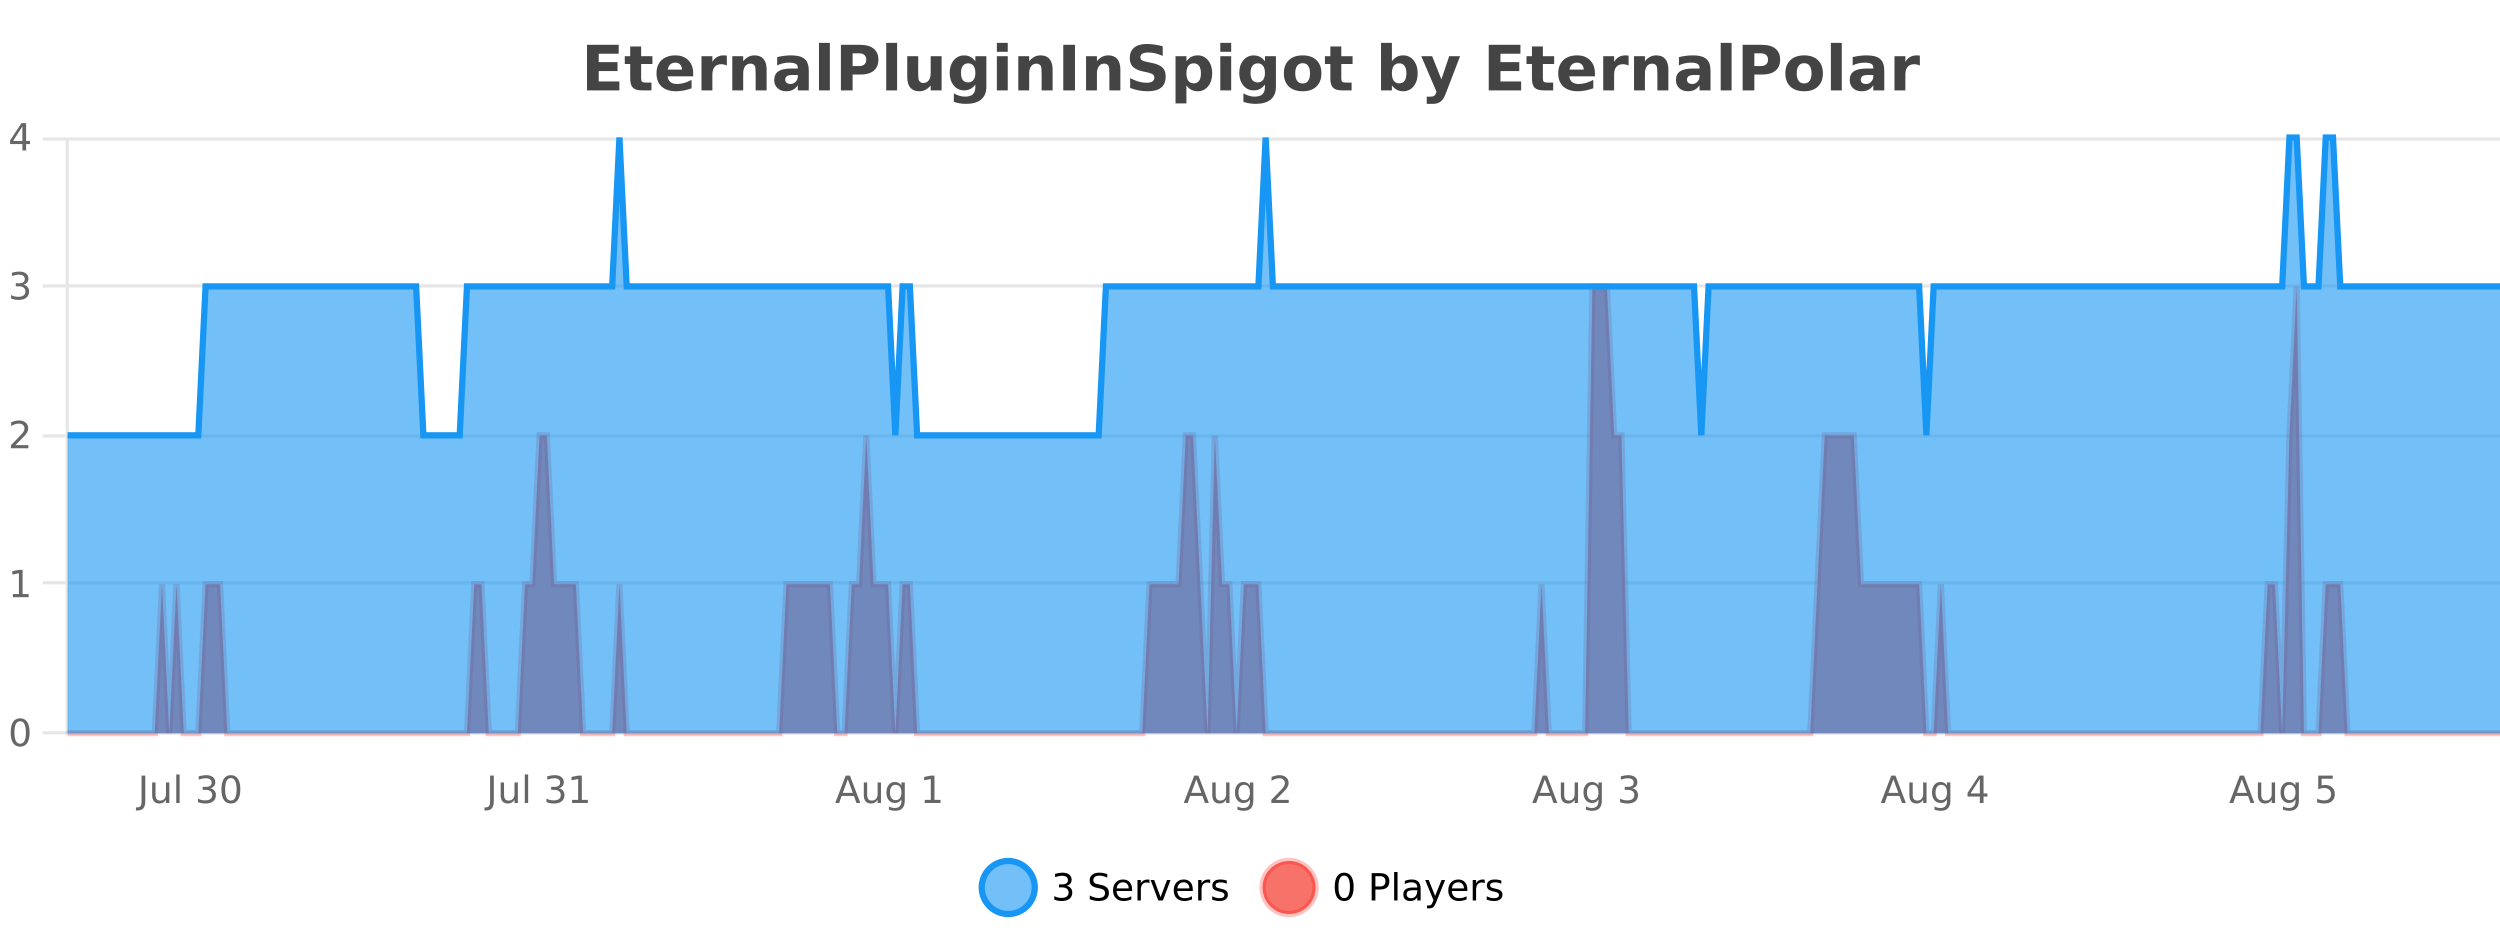 <?xml version="1.0" encoding="UTF-8"?>
<svg xmlns="http://www.w3.org/2000/svg" xmlns:xlink="http://www.w3.org/1999/xlink" width="800pt" height="300pt" viewBox="0 0 800 300" version="1.1">
<defs>
<clipPath id="clip1">
  <path d="M 285 263 L 360 263 L 360 300 L 285 300 Z M 285 263 "/>
</clipPath>
<clipPath id="clip2">
  <path d="M 375 263 L 450 263 L 450 300 L 375 300 Z M 375 263 "/>
</clipPath>
<clipPath id="clip3">
  <path d="M 21.633 91 L 800 91 L 800 234.602 L 21.633 234.602 Z M 21.633 91 "/>
</clipPath>
<clipPath id="clip4">
  <path d="M 20.633 63 L 800 63 L 800 235.602 L 20.633 235.602 Z M 20.633 63 "/>
</clipPath>
<clipPath id="clip5">
  <path d="M 21.633 44 L 800 44 L 800 234.602 L 21.633 234.602 Z M 21.633 44 "/>
</clipPath>
<clipPath id="clip6">
  <path d="M 20.633 43 L 800 43 L 800 168 L 20.633 168 Z M 20.633 43 "/>
</clipPath>
</defs>
<g id="surface4850621">
<rect x="0" y="0" width="800" height="300" style="fill:rgb(100%,100%,100%);fill-opacity:1;stroke:none;"/>
<path style="fill:none;stroke-width:1;stroke-linecap:butt;stroke-linejoin:miter;stroke:rgb(0%,0%,0%);stroke-opacity:0.098;stroke-miterlimit:10;" d="M 22 234.5 L 800 234.5 "/>
<path style="fill:none;stroke-width:1;stroke-linecap:butt;stroke-linejoin:miter;stroke:rgb(0%,0%,0%);stroke-opacity:0.098;stroke-miterlimit:10;" d="M 13.633 234.5 L 21 234.5 "/>
<path style="fill:none;stroke-width:1;stroke-linecap:butt;stroke-linejoin:miter;stroke:rgb(0%,0%,0%);stroke-opacity:0.098;stroke-miterlimit:10;" d="M 22 186.5 L 800 186.5 "/>
<path style="fill:none;stroke-width:1;stroke-linecap:butt;stroke-linejoin:miter;stroke:rgb(0%,0%,0%);stroke-opacity:0.098;stroke-miterlimit:10;" d="M 13.633 186.5 L 21 186.5 "/>
<path style="fill:none;stroke-width:1;stroke-linecap:butt;stroke-linejoin:miter;stroke:rgb(0%,0%,0%);stroke-opacity:0.098;stroke-miterlimit:10;" d="M 22 139.5 L 800 139.5 "/>
<path style="fill:none;stroke-width:1;stroke-linecap:butt;stroke-linejoin:miter;stroke:rgb(0%,0%,0%);stroke-opacity:0.098;stroke-miterlimit:10;" d="M 13.633 139.5 L 21 139.5 "/>
<path style="fill:none;stroke-width:1;stroke-linecap:butt;stroke-linejoin:miter;stroke:rgb(0%,0%,0%);stroke-opacity:0.098;stroke-miterlimit:10;" d="M 22 91.5 L 800 91.5 "/>
<path style="fill:none;stroke-width:1;stroke-linecap:butt;stroke-linejoin:miter;stroke:rgb(0%,0%,0%);stroke-opacity:0.098;stroke-miterlimit:10;" d="M 13.633 91.5 L 21 91.5 "/>
<path style="fill:none;stroke-width:1;stroke-linecap:butt;stroke-linejoin:miter;stroke:rgb(0%,0%,0%);stroke-opacity:0.098;stroke-miterlimit:10;" d="M 22 44.5 L 800 44.5 "/>
<path style="fill:none;stroke-width:1;stroke-linecap:butt;stroke-linejoin:miter;stroke:rgb(0%,0%,0%);stroke-opacity:0.098;stroke-miterlimit:10;" d="M 13.633 44.5 L 21 44.5 "/>
<path style=" stroke:none;fill-rule:nonzero;fill:rgb(9.02%,58.824%,95.294%);fill-opacity:0.6;" d="M 331.121 284 C 331.121 288.688 327.324 292.484 322.637 292.484 C 317.953 292.484 314.152 288.688 314.152 284 C 314.152 279.312 317.953 275.516 322.637 275.516 C 327.324 275.516 331.121 279.312 331.121 284 Z M 331.121 284 "/>
<g clip-path="url(#clip1)" clip-rule="nonzero">
<path style="fill:none;stroke-width:2;stroke-linecap:butt;stroke-linejoin:miter;stroke:rgb(9.02%,58.824%,95.294%);stroke-opacity:1;stroke-miterlimit:10;" d="M 331.121 284 C 331.121 288.688 327.324 292.484 322.637 292.484 C 317.953 292.484 314.152 288.688 314.152 284 C 314.152 279.312 317.953 275.516 322.637 275.516 C 327.324 275.516 331.121 279.312 331.121 284 Z M 331.121 284 "/>
</g>
<path style=" stroke:none;fill-rule:nonzero;fill:rgb(0%,0%,0%);fill-opacity:1;" d="M 341.328 283.438 C 341.891 283.562 342.328 283.82 342.641 284.203 C 342.961 284.578 343.125 285.047 343.125 285.609 C 343.125 286.477 342.828 287.148 342.234 287.625 C 341.641 288.094 340.797 288.328 339.703 288.328 C 339.336 288.328 338.957 288.289 338.562 288.219 C 338.176 288.148 337.781 288.039 337.375 287.891 L 337.375 286.75 C 337.695 286.938 338.051 287.086 338.438 287.188 C 338.832 287.281 339.242 287.328 339.672 287.328 C 340.41 287.328 340.973 287.184 341.359 286.891 C 341.754 286.602 341.953 286.172 341.953 285.609 C 341.953 285.102 341.77 284.699 341.406 284.406 C 341.039 284.117 340.539 283.969 339.906 283.969 L 338.875 283.969 L 338.875 283 L 339.953 283 C 340.523 283 340.969 282.887 341.281 282.656 C 341.594 282.418 341.75 282.078 341.75 281.641 C 341.75 281.195 341.586 280.852 341.266 280.609 C 340.953 280.371 340.5 280.25 339.906 280.25 C 339.57 280.25 339.219 280.289 338.844 280.359 C 338.477 280.422 338.07 280.527 337.625 280.672 L 337.625 279.625 C 338.082 279.5 338.504 279.406 338.891 279.344 C 339.285 279.281 339.656 279.25 340 279.25 C 340.906 279.25 341.617 279.453 342.141 279.859 C 342.66 280.266 342.922 280.82 342.922 281.516 C 342.922 282.008 342.781 282.418 342.5 282.75 C 342.227 283.086 341.836 283.312 341.328 283.438 Z M 354.32 279.688 L 354.32 280.844 C 353.871 280.637 353.445 280.48 353.039 280.375 C 352.641 280.262 352.262 280.203 351.898 280.203 C 351.25 280.203 350.75 280.328 350.398 280.578 C 350.055 280.828 349.883 281.188 349.883 281.656 C 349.883 282.043 349.996 282.336 350.227 282.531 C 350.453 282.73 350.898 282.887 351.555 283 L 352.258 283.156 C 353.141 283.324 353.793 283.621 354.211 284.047 C 354.637 284.465 354.852 285.027 354.852 285.734 C 354.852 286.59 354.562 287.234 353.992 287.672 C 353.43 288.109 352.594 288.328 351.492 288.328 C 351.086 288.328 350.648 288.281 350.18 288.188 C 349.711 288.094 349.227 287.953 348.727 287.766 L 348.727 286.547 C 349.203 286.82 349.672 287.023 350.133 287.156 C 350.602 287.293 351.055 287.359 351.492 287.359 C 352.168 287.359 352.688 287.23 353.055 286.969 C 353.43 286.699 353.617 286.32 353.617 285.828 C 353.617 285.402 353.48 285.07 353.211 284.828 C 352.949 284.578 352.516 284.398 351.914 284.281 L 351.195 284.141 C 350.309 283.965 349.668 283.688 349.273 283.312 C 348.887 282.938 348.695 282.418 348.695 281.75 C 348.695 280.969 348.965 280.359 349.508 279.922 C 350.047 279.477 350.797 279.25 351.758 279.25 C 352.172 279.25 352.59 279.289 353.008 279.359 C 353.434 279.434 353.871 279.543 354.32 279.688 Z M 362.266 284.609 L 362.266 285.125 L 357.297 285.125 C 357.348 285.875 357.57 286.445 357.969 286.828 C 358.375 287.215 358.93 287.406 359.641 287.406 C 360.055 287.406 360.457 287.359 360.844 287.266 C 361.238 287.164 361.629 287.008 362.016 286.797 L 362.016 287.828 C 361.617 287.984 361.219 288.105 360.812 288.188 C 360.406 288.281 359.992 288.328 359.578 288.328 C 358.535 288.328 357.707 288.027 357.094 287.422 C 356.477 286.809 356.172 285.98 356.172 284.938 C 356.172 283.867 356.461 283.016 357.047 282.391 C 357.629 281.758 358.41 281.438 359.391 281.438 C 360.273 281.438 360.973 281.727 361.484 282.297 C 362.004 282.859 362.266 283.633 362.266 284.609 Z M 361.188 284.281 C 361.176 283.699 361.008 283.23 360.688 282.875 C 360.363 282.523 359.938 282.344 359.406 282.344 C 358.801 282.344 358.316 282.516 357.953 282.859 C 357.598 283.203 357.395 283.684 357.344 284.297 Z M 367.836 282.594 C 367.711 282.531 367.574 282.484 367.43 282.453 C 367.293 282.414 367.137 282.391 366.961 282.391 C 366.355 282.391 365.887 282.59 365.555 282.984 C 365.23 283.383 365.07 283.953 365.07 284.703 L 365.07 288.156 L 363.992 288.156 L 363.992 281.594 L 365.07 281.594 L 365.07 282.609 C 365.297 282.215 365.594 281.922 365.961 281.734 C 366.324 281.539 366.766 281.438 367.289 281.438 C 367.359 281.438 367.438 281.445 367.523 281.453 C 367.617 281.465 367.715 281.48 367.82 281.5 Z M 368.195 281.594 L 369.336 281.594 L 371.383 287.094 L 373.445 281.594 L 374.586 281.594 L 372.117 288.156 L 370.648 288.156 Z M 381.688 284.609 L 381.688 285.125 L 376.719 285.125 C 376.77 285.875 376.992 286.445 377.391 286.828 C 377.797 287.215 378.352 287.406 379.062 287.406 C 379.477 287.406 379.879 287.359 380.266 287.266 C 380.66 287.164 381.051 287.008 381.438 286.797 L 381.438 287.828 C 381.039 287.984 380.641 288.105 380.234 288.188 C 379.828 288.281 379.414 288.328 379 288.328 C 377.957 288.328 377.129 288.027 376.516 287.422 C 375.898 286.809 375.594 285.98 375.594 284.938 C 375.594 283.867 375.883 283.016 376.469 282.391 C 377.051 281.758 377.832 281.438 378.812 281.438 C 379.695 281.438 380.395 281.727 380.906 282.297 C 381.426 282.859 381.688 283.633 381.688 284.609 Z M 380.609 284.281 C 380.598 283.699 380.43 283.23 380.109 282.875 C 379.785 282.523 379.359 282.344 378.828 282.344 C 378.223 282.344 377.738 282.516 377.375 282.859 C 377.02 283.203 376.816 283.684 376.766 284.297 Z M 387.258 282.594 C 387.133 282.531 386.996 282.484 386.852 282.453 C 386.715 282.414 386.559 282.391 386.383 282.391 C 385.777 282.391 385.309 282.59 384.977 282.984 C 384.652 283.383 384.492 283.953 384.492 284.703 L 384.492 288.156 L 383.414 288.156 L 383.414 281.594 L 384.492 281.594 L 384.492 282.609 C 384.719 282.215 385.016 281.922 385.383 281.734 C 385.746 281.539 386.188 281.438 386.711 281.438 C 386.781 281.438 386.859 281.445 386.945 281.453 C 387.039 281.465 387.137 281.48 387.242 281.5 Z M 392.562 281.781 L 392.562 282.812 C 392.258 282.656 391.941 282.543 391.609 282.469 C 391.285 282.387 390.945 282.344 390.594 282.344 C 390.062 282.344 389.66 282.43 389.391 282.594 C 389.117 282.75 388.984 282.996 388.984 283.328 C 388.984 283.578 389.078 283.777 389.266 283.922 C 389.461 284.059 389.852 284.188 390.438 284.312 L 390.797 284.406 C 391.566 284.562 392.113 284.793 392.438 285.094 C 392.758 285.398 392.922 285.812 392.922 286.344 C 392.922 286.961 392.676 287.445 392.188 287.797 C 391.707 288.152 391.047 288.328 390.203 288.328 C 389.848 288.328 389.477 288.289 389.094 288.219 C 388.719 288.156 388.32 288.059 387.906 287.922 L 387.906 286.797 C 388.301 287.008 388.691 287.164 389.078 287.266 C 389.461 287.371 389.848 287.422 390.234 287.422 C 390.734 287.422 391.117 287.34 391.391 287.172 C 391.672 286.996 391.812 286.746 391.812 286.422 C 391.812 286.133 391.711 285.906 391.516 285.75 C 391.316 285.594 390.883 285.445 390.219 285.297 L 389.844 285.219 C 389.176 285.074 388.691 284.855 388.391 284.562 C 388.098 284.273 387.953 283.875 387.953 283.375 C 387.953 282.75 388.172 282.273 388.609 281.938 C 389.047 281.605 389.664 281.438 390.469 281.438 C 390.863 281.438 391.238 281.469 391.594 281.531 C 391.945 281.586 392.27 281.668 392.562 281.781 Z M 332.637 277.016 "/>
<path style=" stroke:none;fill-rule:nonzero;fill:rgb(96.863%,44.706%,40.784%);fill-opacity:1;" d="M 420.988 284 C 420.988 288.688 417.191 292.484 412.504 292.484 C 407.82 292.484 404.02 288.688 404.02 284 C 404.02 279.312 407.82 275.516 412.504 275.516 C 417.191 275.516 420.988 279.312 420.988 284 Z M 420.988 284 "/>
<g clip-path="url(#clip2)" clip-rule="nonzero">
<path style="fill:none;stroke-width:2;stroke-linecap:butt;stroke-linejoin:miter;stroke:rgb(100%,4.706%,0%);stroke-opacity:0.247;stroke-miterlimit:10;" d="M 420.988 284 C 420.988 288.688 417.191 292.484 412.504 292.484 C 407.82 292.484 404.02 288.688 404.02 284 C 404.02 279.312 407.82 275.516 412.504 275.516 C 417.191 275.516 420.988 279.312 420.988 284 Z M 420.988 284 "/>
</g>
<path style=" stroke:none;fill-rule:nonzero;fill:rgb(0%,0%,0%);fill-opacity:1;" d="M 430.133 280.188 C 429.527 280.188 429.07 280.492 428.758 281.094 C 428.453 281.688 428.305 282.59 428.305 283.797 C 428.305 284.996 428.453 285.898 428.758 286.5 C 429.07 287.094 429.527 287.391 430.133 287.391 C 430.746 287.391 431.203 287.094 431.508 286.5 C 431.82 285.898 431.977 284.996 431.977 283.797 C 431.977 282.59 431.82 281.688 431.508 281.094 C 431.203 280.492 430.746 280.188 430.133 280.188 Z M 430.133 279.25 C 431.109 279.25 431.859 279.641 432.383 280.422 C 432.902 281.195 433.164 282.32 433.164 283.797 C 433.164 285.266 432.902 286.391 432.383 287.172 C 431.859 287.945 431.109 288.328 430.133 288.328 C 429.152 288.328 428.402 287.945 427.883 287.172 C 427.371 286.391 427.117 285.266 427.117 283.797 C 427.117 282.32 427.371 281.195 427.883 280.422 C 428.402 279.641 429.152 279.25 430.133 279.25 Z M 440.125 280.375 L 440.125 283.672 L 441.609 283.672 C 442.16 283.672 442.586 283.531 442.891 283.25 C 443.191 282.961 443.344 282.547 443.344 282.016 C 443.344 281.496 443.191 281.094 442.891 280.812 C 442.586 280.523 442.16 280.375 441.609 280.375 Z M 438.938 279.406 L 441.609 279.406 C 442.598 279.406 443.344 279.633 443.844 280.078 C 444.344 280.516 444.594 281.164 444.594 282.016 C 444.594 282.883 444.344 283.539 443.844 283.984 C 443.344 284.422 442.598 284.641 441.609 284.641 L 440.125 284.641 L 440.125 288.156 L 438.938 288.156 Z M 446.129 279.031 L 447.207 279.031 L 447.207 288.156 L 446.129 288.156 Z M 452.445 284.859 C 451.578 284.859 450.977 284.961 450.633 285.156 C 450.297 285.355 450.133 285.695 450.133 286.172 C 450.133 286.559 450.258 286.867 450.508 287.094 C 450.766 287.312 451.109 287.422 451.539 287.422 C 452.141 287.422 452.621 287.215 452.977 286.797 C 453.34 286.371 453.523 285.805 453.523 285.094 L 453.523 284.859 Z M 454.602 284.406 L 454.602 288.156 L 453.523 288.156 L 453.523 287.156 C 453.273 287.555 452.965 287.852 452.602 288.047 C 452.234 288.234 451.789 288.328 451.258 288.328 C 450.578 288.328 450.043 288.141 449.648 287.766 C 449.25 287.383 449.055 286.875 449.055 286.25 C 449.055 285.512 449.297 284.953 449.789 284.578 C 450.289 284.203 451.027 284.016 452.008 284.016 L 453.523 284.016 L 453.523 283.906 C 453.523 283.406 453.355 283.023 453.023 282.75 C 452.699 282.48 452.246 282.344 451.664 282.344 C 451.289 282.344 450.918 282.391 450.555 282.484 C 450.199 282.578 449.859 282.715 449.539 282.891 L 449.539 281.891 C 449.934 281.734 450.312 281.621 450.68 281.547 C 451.055 281.477 451.418 281.438 451.773 281.438 C 452.719 281.438 453.43 281.684 453.898 282.172 C 454.367 282.664 454.602 283.406 454.602 284.406 Z M 459.551 288.766 C 459.246 289.547 458.949 290.055 458.66 290.297 C 458.367 290.535 457.98 290.656 457.504 290.656 L 456.645 290.656 L 456.645 289.75 L 457.27 289.75 C 457.57 289.75 457.801 289.676 457.957 289.531 C 458.121 289.395 458.305 289.066 458.504 288.547 L 458.707 288.047 L 456.051 281.594 L 457.191 281.594 L 459.238 286.719 L 461.301 281.594 L 462.441 281.594 Z M 469.543 284.609 L 469.543 285.125 L 464.574 285.125 C 464.625 285.875 464.848 286.445 465.246 286.828 C 465.652 287.215 466.207 287.406 466.918 287.406 C 467.332 287.406 467.734 287.359 468.121 287.266 C 468.516 287.164 468.906 287.008 469.293 286.797 L 469.293 287.828 C 468.895 287.984 468.496 288.105 468.09 288.188 C 467.684 288.281 467.27 288.328 466.855 288.328 C 465.812 288.328 464.984 288.027 464.371 287.422 C 463.754 286.809 463.449 285.98 463.449 284.938 C 463.449 283.867 463.738 283.016 464.324 282.391 C 464.906 281.758 465.688 281.438 466.668 281.438 C 467.551 281.438 468.25 281.727 468.762 282.297 C 469.281 282.859 469.543 283.633 469.543 284.609 Z M 468.465 284.281 C 468.453 283.699 468.285 283.23 467.965 282.875 C 467.641 282.523 467.215 282.344 466.684 282.344 C 466.078 282.344 465.594 282.516 465.23 282.859 C 464.875 283.203 464.672 283.684 464.621 284.297 Z M 475.113 282.594 C 474.988 282.531 474.852 282.484 474.707 282.453 C 474.57 282.414 474.414 282.391 474.238 282.391 C 473.633 282.391 473.164 282.59 472.832 282.984 C 472.508 283.383 472.348 283.953 472.348 284.703 L 472.348 288.156 L 471.27 288.156 L 471.27 281.594 L 472.348 281.594 L 472.348 282.609 C 472.574 282.215 472.871 281.922 473.238 281.734 C 473.602 281.539 474.043 281.438 474.566 281.438 C 474.637 281.438 474.715 281.445 474.801 281.453 C 474.895 281.465 474.992 281.48 475.098 281.5 Z M 480.422 281.781 L 480.422 282.812 C 480.117 282.656 479.801 282.543 479.469 282.469 C 479.145 282.387 478.805 282.344 478.453 282.344 C 477.922 282.344 477.52 282.43 477.25 282.594 C 476.977 282.75 476.844 282.996 476.844 283.328 C 476.844 283.578 476.938 283.777 477.125 283.922 C 477.32 284.059 477.711 284.188 478.297 284.312 L 478.656 284.406 C 479.426 284.562 479.973 284.793 480.297 285.094 C 480.617 285.398 480.781 285.812 480.781 286.344 C 480.781 286.961 480.535 287.445 480.047 287.797 C 479.566 288.152 478.906 288.328 478.062 288.328 C 477.707 288.328 477.336 288.289 476.953 288.219 C 476.578 288.156 476.18 288.059 475.766 287.922 L 475.766 286.797 C 476.16 287.008 476.551 287.164 476.938 287.266 C 477.32 287.371 477.707 287.422 478.094 287.422 C 478.594 287.422 478.977 287.34 479.25 287.172 C 479.531 286.996 479.672 286.746 479.672 286.422 C 479.672 286.133 479.57 285.906 479.375 285.75 C 479.176 285.594 478.742 285.445 478.078 285.297 L 477.703 285.219 C 477.035 285.074 476.551 284.855 476.25 284.562 C 475.957 284.273 475.812 283.875 475.812 283.375 C 475.812 282.75 476.031 282.273 476.469 281.938 C 476.906 281.605 477.523 281.438 478.328 281.438 C 478.723 281.438 479.098 281.469 479.453 281.531 C 479.805 281.586 480.129 281.668 480.422 281.781 Z M 422.504 277.016 "/>
<path style=" stroke:none;fill-rule:nonzero;fill:rgb(26.667%,26.667%,26.667%);fill-opacity:1;" d="M 187.844 14.344 L 197.984 14.344 L 197.984 17.188 L 191.594 17.188 L 191.594 19.891 L 197.609 19.891 L 197.609 22.734 L 191.594 22.734 L 191.594 26.078 L 198.203 26.078 L 198.203 28.922 L 187.844 28.922 Z M 205.164 14.875 L 205.164 17.984 L 208.773 17.984 L 208.773 20.484 L 205.164 20.484 L 205.164 25.125 C 205.164 25.637 205.262 25.98 205.461 26.156 C 205.668 26.336 206.07 26.422 206.664 26.422 L 208.461 26.422 L 208.461 28.922 L 205.461 28.922 C 204.086 28.922 203.105 28.637 202.523 28.062 C 201.949 27.48 201.664 26.5 201.664 25.125 L 201.664 20.484 L 199.93 20.484 L 199.93 17.984 L 201.664 17.984 L 201.664 14.875 Z M 221.816 23.422 L 221.816 24.422 L 213.645 24.422 C 213.727 25.246 214.023 25.859 214.535 26.266 C 215.043 26.672 215.754 26.875 216.66 26.875 C 217.398 26.875 218.152 26.766 218.926 26.547 C 219.695 26.328 220.488 26 221.301 25.562 L 221.301 28.25 C 220.477 28.562 219.648 28.797 218.816 28.953 C 217.992 29.117 217.168 29.203 216.348 29.203 C 214.367 29.203 212.824 28.703 211.723 27.703 C 210.629 26.695 210.082 25.281 210.082 23.469 C 210.082 21.68 210.617 20.273 211.691 19.25 C 212.773 18.23 214.258 17.719 216.145 17.719 C 217.863 17.719 219.238 18.242 220.27 19.281 C 221.301 20.312 221.816 21.695 221.816 23.422 Z M 218.223 22.266 C 218.223 21.602 218.027 21.062 217.645 20.656 C 217.258 20.25 216.754 20.047 216.129 20.047 C 215.449 20.047 214.898 20.242 214.473 20.625 C 214.055 21 213.793 21.547 213.691 22.266 Z M 232.602 20.969 C 232.289 20.824 231.98 20.719 231.68 20.656 C 231.375 20.586 231.074 20.547 230.773 20.547 C 229.867 20.547 229.168 20.836 228.68 21.406 C 228.199 21.98 227.961 22.805 227.961 23.875 L 227.961 28.922 L 224.477 28.922 L 224.477 17.984 L 227.961 17.984 L 227.961 19.781 C 228.406 19.062 228.922 18.543 229.508 18.219 C 230.09 17.887 230.789 17.719 231.602 17.719 C 231.727 17.719 231.855 17.727 231.992 17.734 C 232.125 17.746 232.324 17.766 232.586 17.797 Z M 245.32 22.266 L 245.32 28.922 L 241.805 28.922 L 241.805 23.828 C 241.805 22.883 241.781 22.23 241.742 21.875 C 241.699 21.512 241.625 21.246 241.523 21.078 C 241.387 20.852 241.199 20.672 240.961 20.547 C 240.73 20.422 240.465 20.359 240.164 20.359 C 239.434 20.359 238.859 20.641 238.445 21.203 C 238.027 21.766 237.82 22.547 237.82 23.547 L 237.82 28.922 L 234.336 28.922 L 234.336 17.984 L 237.82 17.984 L 237.82 19.578 C 238.352 18.945 238.914 18.477 239.508 18.172 C 240.102 17.871 240.75 17.719 241.461 17.719 C 242.73 17.719 243.688 18.109 244.336 18.891 C 244.992 19.664 245.32 20.789 245.32 22.266 Z M 253.469 24 C 252.738 24 252.191 24.125 251.828 24.375 C 251.461 24.617 251.281 24.98 251.281 25.469 C 251.281 25.906 251.426 26.25 251.719 26.5 C 252.02 26.75 252.43 26.875 252.953 26.875 C 253.609 26.875 254.16 26.641 254.609 26.172 C 255.066 25.703 255.297 25.117 255.297 24.406 L 255.297 24 Z M 258.812 22.688 L 258.812 28.922 L 255.297 28.922 L 255.297 27.297 C 254.828 27.965 254.297 28.449 253.703 28.75 C 253.117 29.051 252.406 29.203 251.562 29.203 C 250.438 29.203 249.52 28.875 248.812 28.219 C 248.102 27.555 247.75 26.695 247.75 25.641 C 247.75 24.359 248.188 23.422 249.062 22.828 C 249.945 22.227 251.336 21.922 253.234 21.922 L 255.297 21.922 L 255.297 21.641 C 255.297 21.09 255.078 20.688 254.641 20.438 C 254.203 20.18 253.52 20.047 252.594 20.047 C 251.844 20.047 251.145 20.125 250.5 20.281 C 249.852 20.43 249.254 20.648 248.703 20.938 L 248.703 18.281 C 249.453 18.094 250.203 17.953 250.953 17.859 C 251.711 17.766 252.473 17.719 253.234 17.719 C 255.203 17.719 256.625 18.109 257.5 18.891 C 258.375 19.664 258.812 20.93 258.812 22.688 Z M 262.07 13.719 L 265.555 13.719 L 265.555 28.922 L 262.07 28.922 Z M 269.086 14.344 L 275.32 14.344 C 277.172 14.344 278.594 14.758 279.586 15.578 C 280.586 16.402 281.086 17.574 281.086 19.094 C 281.086 20.625 280.586 21.805 279.586 22.625 C 278.594 23.449 277.172 23.859 275.32 23.859 L 272.836 23.859 L 272.836 28.922 L 269.086 28.922 Z M 272.836 17.062 L 272.836 21.141 L 274.914 21.141 C 275.641 21.141 276.203 20.965 276.602 20.609 C 277.008 20.258 277.211 19.75 277.211 19.094 C 277.211 18.449 277.008 17.949 276.602 17.594 C 276.203 17.242 275.641 17.062 274.914 17.062 Z M 283.586 13.719 L 287.07 13.719 L 287.07 28.922 L 283.586 28.922 Z M 290.316 24.656 L 290.316 17.984 L 293.832 17.984 L 293.832 19.078 C 293.832 19.672 293.824 20.418 293.816 21.312 C 293.816 22.211 293.816 22.805 293.816 23.094 C 293.816 23.98 293.836 24.617 293.879 25 C 293.93 25.387 294.008 25.668 294.113 25.844 C 294.258 26.074 294.445 26.25 294.676 26.375 C 294.902 26.5 295.168 26.562 295.473 26.562 C 296.199 26.562 296.773 26.281 297.191 25.719 C 297.605 25.156 297.816 24.383 297.816 23.391 L 297.816 17.984 L 301.316 17.984 L 301.316 28.922 L 297.816 28.922 L 297.816 27.344 C 297.285 27.98 296.723 28.449 296.129 28.75 C 295.543 29.051 294.898 29.203 294.191 29.203 C 292.93 29.203 291.965 28.82 291.301 28.047 C 290.645 27.266 290.316 26.137 290.316 24.656 Z M 312.117 27.062 C 311.637 27.699 311.105 28.168 310.523 28.469 C 309.938 28.773 309.266 28.922 308.508 28.922 C 307.172 28.922 306.07 28.398 305.195 27.344 C 304.328 26.293 303.898 24.953 303.898 23.328 C 303.898 21.695 304.328 20.355 305.195 19.312 C 306.07 18.262 307.172 17.734 308.508 17.734 C 309.266 17.734 309.938 17.887 310.523 18.188 C 311.105 18.492 311.637 18.965 312.117 19.609 L 312.117 17.984 L 315.633 17.984 L 315.633 27.812 C 315.633 29.57 315.074 30.914 313.961 31.844 C 312.855 32.77 311.246 33.234 309.133 33.234 C 308.453 33.234 307.793 33.18 307.148 33.078 C 306.512 32.973 305.871 32.816 305.227 32.609 L 305.227 29.875 C 305.84 30.227 306.438 30.488 307.023 30.656 C 307.605 30.832 308.195 30.922 308.789 30.922 C 309.934 30.922 310.773 30.672 311.305 30.172 C 311.844 29.672 312.117 28.887 312.117 27.812 Z M 309.805 20.266 C 309.086 20.266 308.523 20.531 308.117 21.062 C 307.711 21.594 307.508 22.352 307.508 23.328 C 307.508 24.328 307.699 25.09 308.086 25.609 C 308.48 26.121 309.055 26.375 309.805 26.375 C 310.531 26.375 311.102 26.109 311.508 25.578 C 311.914 25.047 312.117 24.297 312.117 23.328 C 312.117 22.352 311.914 21.594 311.508 21.062 C 311.102 20.531 310.531 20.266 309.805 20.266 Z M 318.996 17.984 L 322.48 17.984 L 322.48 28.922 L 318.996 28.922 Z M 318.996 13.719 L 322.48 13.719 L 322.48 16.578 L 318.996 16.578 Z M 336.836 22.266 L 336.836 28.922 L 333.32 28.922 L 333.32 23.828 C 333.32 22.883 333.297 22.23 333.258 21.875 C 333.215 21.512 333.141 21.246 333.039 21.078 C 332.902 20.852 332.715 20.672 332.477 20.547 C 332.246 20.422 331.98 20.359 331.68 20.359 C 330.949 20.359 330.375 20.641 329.961 21.203 C 329.543 21.766 329.336 22.547 329.336 23.547 L 329.336 28.922 L 325.852 28.922 L 325.852 17.984 L 329.336 17.984 L 329.336 19.578 C 329.867 18.945 330.43 18.477 331.023 18.172 C 331.617 17.871 332.266 17.719 332.977 17.719 C 334.246 17.719 335.203 18.109 335.852 18.891 C 336.508 19.664 336.836 20.789 336.836 22.266 Z M 340.246 14.344 L 343.996 14.344 L 343.996 28.922 L 340.246 28.922 Z M 358.516 22.266 L 358.516 28.922 L 355 28.922 L 355 23.828 C 355 22.883 354.977 22.23 354.938 21.875 C 354.895 21.512 354.82 21.246 354.719 21.078 C 354.582 20.852 354.395 20.672 354.156 20.547 C 353.926 20.422 353.66 20.359 353.359 20.359 C 352.629 20.359 352.055 20.641 351.641 21.203 C 351.223 21.766 351.016 22.547 351.016 23.547 L 351.016 28.922 L 347.531 28.922 L 347.531 17.984 L 351.016 17.984 L 351.016 19.578 C 351.547 18.945 352.109 18.477 352.703 18.172 C 353.297 17.871 353.945 17.719 354.656 17.719 C 355.926 17.719 356.883 18.109 357.531 18.891 C 358.188 19.664 358.516 20.789 358.516 22.266 Z M 372.066 14.797 L 372.066 17.891 C 371.262 17.527 370.48 17.258 369.723 17.078 C 368.961 16.891 368.242 16.797 367.566 16.797 C 366.668 16.797 366.004 16.922 365.566 17.172 C 365.137 17.422 364.926 17.809 364.926 18.328 C 364.926 18.715 365.07 19.016 365.363 19.234 C 365.652 19.453 366.18 19.641 366.941 19.797 L 368.535 20.125 C 370.16 20.449 371.309 20.945 371.988 21.609 C 372.676 22.277 373.02 23.219 373.02 24.438 C 373.02 26.043 372.539 27.242 371.582 28.031 C 370.633 28.812 369.18 29.203 367.223 29.203 C 366.293 29.203 365.363 29.113 364.426 28.938 C 363.496 28.762 362.57 28.5 361.645 28.156 L 361.645 24.984 C 362.57 25.484 363.465 25.859 364.332 26.109 C 365.207 26.359 366.051 26.484 366.863 26.484 C 367.684 26.484 368.309 26.352 368.738 26.078 C 369.176 25.797 369.395 25.402 369.395 24.891 C 369.395 24.445 369.242 24.094 368.941 23.844 C 368.648 23.594 368.059 23.371 367.176 23.172 L 365.723 22.859 C 364.262 22.547 363.195 22.055 362.52 21.375 C 361.852 20.688 361.52 19.762 361.52 18.594 C 361.52 17.148 361.988 16.031 362.926 15.25 C 363.863 14.469 365.211 14.078 366.973 14.078 C 367.773 14.078 368.598 14.141 369.441 14.266 C 370.285 14.383 371.16 14.559 372.066 14.797 Z M 379.656 27.344 L 379.656 33.078 L 376.172 33.078 L 376.172 17.984 L 379.656 17.984 L 379.656 19.578 C 380.145 18.945 380.68 18.477 381.266 18.172 C 381.848 17.871 382.52 17.719 383.281 17.719 C 384.633 17.719 385.742 18.258 386.609 19.328 C 387.473 20.402 387.906 21.781 387.906 23.469 C 387.906 25.148 387.473 26.523 386.609 27.594 C 385.742 28.668 384.633 29.203 383.281 29.203 C 382.52 29.203 381.848 29.051 381.266 28.75 C 380.68 28.449 380.145 27.98 379.656 27.344 Z M 381.984 20.266 C 381.234 20.266 380.656 20.543 380.25 21.094 C 379.852 21.637 379.656 22.43 379.656 23.469 C 379.656 24.5 379.852 25.293 380.25 25.844 C 380.656 26.398 381.234 26.672 381.984 26.672 C 382.734 26.672 383.305 26.402 383.703 25.859 C 384.098 25.309 384.297 24.512 384.297 23.469 C 384.297 22.43 384.098 21.637 383.703 21.094 C 383.305 20.543 382.734 20.266 381.984 20.266 Z M 390.492 17.984 L 393.977 17.984 L 393.977 28.922 L 390.492 28.922 Z M 390.492 13.719 L 393.977 13.719 L 393.977 16.578 L 390.492 16.578 Z M 404.781 27.062 C 404.301 27.699 403.77 28.168 403.188 28.469 C 402.602 28.773 401.93 28.922 401.172 28.922 C 399.836 28.922 398.734 28.398 397.859 27.344 C 396.992 26.293 396.562 24.953 396.562 23.328 C 396.562 21.695 396.992 20.355 397.859 19.312 C 398.734 18.262 399.836 17.734 401.172 17.734 C 401.93 17.734 402.602 17.887 403.188 18.188 C 403.77 18.492 404.301 18.965 404.781 19.609 L 404.781 17.984 L 408.297 17.984 L 408.297 27.812 C 408.297 29.57 407.738 30.914 406.625 31.844 C 405.52 32.77 403.91 33.234 401.797 33.234 C 401.117 33.234 400.457 33.18 399.812 33.078 C 399.176 32.973 398.535 32.816 397.891 32.609 L 397.891 29.875 C 398.504 30.227 399.102 30.488 399.688 30.656 C 400.27 30.832 400.859 30.922 401.453 30.922 C 402.598 30.922 403.438 30.672 403.969 30.172 C 404.508 29.672 404.781 28.887 404.781 27.812 Z M 402.469 20.266 C 401.75 20.266 401.188 20.531 400.781 21.062 C 400.375 21.594 400.172 22.352 400.172 23.328 C 400.172 24.328 400.363 25.09 400.75 25.609 C 401.145 26.121 401.719 26.375 402.469 26.375 C 403.195 26.375 403.766 26.109 404.172 25.578 C 404.578 25.047 404.781 24.297 404.781 23.328 C 404.781 22.352 404.578 21.594 404.172 21.062 C 403.766 20.531 403.195 20.266 402.469 20.266 Z M 416.867 20.219 C 416.086 20.219 415.492 20.5 415.086 21.062 C 414.68 21.617 414.477 22.418 414.477 23.469 C 414.477 24.512 414.68 25.312 415.086 25.875 C 415.492 26.43 416.086 26.703 416.867 26.703 C 417.625 26.703 418.203 26.43 418.602 25.875 C 419.008 25.312 419.211 24.512 419.211 23.469 C 419.211 22.418 419.008 21.617 418.602 21.062 C 418.203 20.5 417.625 20.219 416.867 20.219 Z M 416.867 17.719 C 418.742 17.719 420.203 18.23 421.258 19.25 C 422.32 20.262 422.852 21.668 422.852 23.469 C 422.852 25.262 422.32 26.668 421.258 27.688 C 420.203 28.699 418.742 29.203 416.867 29.203 C 414.969 29.203 413.492 28.699 412.43 27.688 C 411.367 26.668 410.836 25.262 410.836 23.469 C 410.836 21.668 411.367 20.262 412.43 19.25 C 413.492 18.23 414.969 17.719 416.867 17.719 Z M 429.215 14.875 L 429.215 17.984 L 432.824 17.984 L 432.824 20.484 L 429.215 20.484 L 429.215 25.125 C 429.215 25.637 429.312 25.98 429.512 26.156 C 429.719 26.336 430.121 26.422 430.715 26.422 L 432.512 26.422 L 432.512 28.922 L 429.512 28.922 C 428.137 28.922 427.156 28.637 426.574 28.062 C 426 27.48 425.715 26.5 425.715 25.125 L 425.715 20.484 L 423.98 20.484 L 423.98 17.984 L 425.715 17.984 L 425.715 14.875 Z M 447.738 26.672 C 448.488 26.672 449.059 26.402 449.457 25.859 C 449.852 25.309 450.051 24.512 450.051 23.469 C 450.051 22.43 449.852 21.637 449.457 21.094 C 449.059 20.543 448.488 20.266 447.738 20.266 C 446.988 20.266 446.41 20.543 446.004 21.094 C 445.605 21.637 445.41 22.43 445.41 23.469 C 445.41 24.5 445.605 25.293 446.004 25.844 C 446.41 26.398 446.988 26.672 447.738 26.672 Z M 445.41 19.578 C 445.898 18.945 446.434 18.477 447.02 18.172 C 447.602 17.871 448.273 17.719 449.035 17.719 C 450.387 17.719 451.496 18.258 452.363 19.328 C 453.227 20.402 453.66 21.781 453.66 23.469 C 453.66 25.148 453.227 26.523 452.363 27.594 C 451.496 28.668 450.387 29.203 449.035 29.203 C 448.273 29.203 447.602 29.051 447.02 28.75 C 446.434 28.449 445.898 27.98 445.41 27.344 L 445.41 28.922 L 441.926 28.922 L 441.926 13.719 L 445.41 13.719 Z M 454.805 17.984 L 458.289 17.984 L 461.242 25.406 L 463.742 17.984 L 467.227 17.984 L 462.633 29.953 C 462.172 31.172 461.633 32.02 461.008 32.5 C 460.391 32.988 459.586 33.234 458.586 33.234 L 456.555 33.234 L 456.555 30.938 L 457.648 30.938 C 458.242 30.938 458.672 30.844 458.945 30.656 C 459.215 30.469 459.422 30.129 459.57 29.641 L 459.68 29.344 Z M 476.398 14.344 L 486.539 14.344 L 486.539 17.188 L 480.148 17.188 L 480.148 19.891 L 486.164 19.891 L 486.164 22.734 L 480.148 22.734 L 480.148 26.078 L 486.758 26.078 L 486.758 28.922 L 476.398 28.922 Z M 493.719 14.875 L 493.719 17.984 L 497.328 17.984 L 497.328 20.484 L 493.719 20.484 L 493.719 25.125 C 493.719 25.637 493.816 25.98 494.016 26.156 C 494.223 26.336 494.625 26.422 495.219 26.422 L 497.016 26.422 L 497.016 28.922 L 494.016 28.922 C 492.641 28.922 491.66 28.637 491.078 28.062 C 490.504 27.48 490.219 26.5 490.219 25.125 L 490.219 20.484 L 488.484 20.484 L 488.484 17.984 L 490.219 17.984 L 490.219 14.875 Z M 510.371 23.422 L 510.371 24.422 L 502.199 24.422 C 502.281 25.246 502.578 25.859 503.09 26.266 C 503.598 26.672 504.309 26.875 505.215 26.875 C 505.953 26.875 506.707 26.766 507.48 26.547 C 508.25 26.328 509.043 26 509.855 25.562 L 509.855 28.25 C 509.031 28.562 508.203 28.797 507.371 28.953 C 506.547 29.117 505.723 29.203 504.902 29.203 C 502.922 29.203 501.379 28.703 500.277 27.703 C 499.184 26.695 498.637 25.281 498.637 23.469 C 498.637 21.68 499.172 20.273 500.246 19.25 C 501.328 18.23 502.812 17.719 504.699 17.719 C 506.418 17.719 507.793 18.242 508.824 19.281 C 509.855 20.312 510.371 21.695 510.371 23.422 Z M 506.777 22.266 C 506.777 21.602 506.582 21.062 506.199 20.656 C 505.812 20.25 505.309 20.047 504.684 20.047 C 504.004 20.047 503.453 20.242 503.027 20.625 C 502.609 21 502.348 21.547 502.246 22.266 Z M 521.156 20.969 C 520.844 20.824 520.535 20.719 520.234 20.656 C 519.93 20.586 519.629 20.547 519.328 20.547 C 518.422 20.547 517.723 20.836 517.234 21.406 C 516.754 21.98 516.516 22.805 516.516 23.875 L 516.516 28.922 L 513.031 28.922 L 513.031 17.984 L 516.516 17.984 L 516.516 19.781 C 516.961 19.062 517.477 18.543 518.062 18.219 C 518.645 17.887 519.344 17.719 520.156 17.719 C 520.281 17.719 520.41 17.727 520.547 17.734 C 520.68 17.746 520.879 17.766 521.141 17.797 Z M 533.875 22.266 L 533.875 28.922 L 530.359 28.922 L 530.359 23.828 C 530.359 22.883 530.336 22.23 530.297 21.875 C 530.254 21.512 530.18 21.246 530.078 21.078 C 529.941 20.852 529.754 20.672 529.516 20.547 C 529.285 20.422 529.02 20.359 528.719 20.359 C 527.988 20.359 527.414 20.641 527 21.203 C 526.582 21.766 526.375 22.547 526.375 23.547 L 526.375 28.922 L 522.891 28.922 L 522.891 17.984 L 526.375 17.984 L 526.375 19.578 C 526.906 18.945 527.469 18.477 528.062 18.172 C 528.656 17.871 529.305 17.719 530.016 17.719 C 531.285 17.719 532.242 18.109 532.891 18.891 C 533.547 19.664 533.875 20.789 533.875 22.266 Z M 542.023 24 C 541.293 24 540.746 24.125 540.383 24.375 C 540.016 24.617 539.836 24.98 539.836 25.469 C 539.836 25.906 539.98 26.25 540.273 26.5 C 540.574 26.75 540.984 26.875 541.508 26.875 C 542.164 26.875 542.715 26.641 543.164 26.172 C 543.621 25.703 543.852 25.117 543.852 24.406 L 543.852 24 Z M 547.367 22.688 L 547.367 28.922 L 543.852 28.922 L 543.852 27.297 C 543.383 27.965 542.852 28.449 542.258 28.75 C 541.672 29.051 540.961 29.203 540.117 29.203 C 538.992 29.203 538.074 28.875 537.367 28.219 C 536.656 27.555 536.305 26.695 536.305 25.641 C 536.305 24.359 536.742 23.422 537.617 22.828 C 538.5 22.227 539.891 21.922 541.789 21.922 L 543.852 21.922 L 543.852 21.641 C 543.852 21.09 543.633 20.688 543.195 20.438 C 542.758 20.18 542.074 20.047 541.148 20.047 C 540.398 20.047 539.699 20.125 539.055 20.281 C 538.406 20.43 537.809 20.648 537.258 20.938 L 537.258 18.281 C 538.008 18.094 538.758 17.953 539.508 17.859 C 540.266 17.766 541.027 17.719 541.789 17.719 C 543.758 17.719 545.18 18.109 546.055 18.891 C 546.93 19.664 547.367 20.93 547.367 22.688 Z M 550.625 13.719 L 554.109 13.719 L 554.109 28.922 L 550.625 28.922 Z M 557.641 14.344 L 563.875 14.344 C 565.727 14.344 567.148 14.758 568.141 15.578 C 569.141 16.402 569.641 17.574 569.641 19.094 C 569.641 20.625 569.141 21.805 568.141 22.625 C 567.148 23.449 565.727 23.859 563.875 23.859 L 561.391 23.859 L 561.391 28.922 L 557.641 28.922 Z M 561.391 17.062 L 561.391 21.141 L 563.469 21.141 C 564.195 21.141 564.758 20.965 565.156 20.609 C 565.562 20.258 565.766 19.75 565.766 19.094 C 565.766 18.449 565.562 17.949 565.156 17.594 C 564.758 17.242 564.195 17.062 563.469 17.062 Z M 577.344 20.219 C 576.562 20.219 575.969 20.5 575.562 21.062 C 575.156 21.617 574.953 22.418 574.953 23.469 C 574.953 24.512 575.156 25.312 575.562 25.875 C 575.969 26.43 576.562 26.703 577.344 26.703 C 578.102 26.703 578.68 26.43 579.078 25.875 C 579.484 25.312 579.688 24.512 579.688 23.469 C 579.688 22.418 579.484 21.617 579.078 21.062 C 578.68 20.5 578.102 20.219 577.344 20.219 Z M 577.344 17.719 C 579.219 17.719 580.68 18.23 581.734 19.25 C 582.797 20.262 583.328 21.668 583.328 23.469 C 583.328 25.262 582.797 26.668 581.734 27.688 C 580.68 28.699 579.219 29.203 577.344 29.203 C 575.445 29.203 573.969 28.699 572.906 27.688 C 571.844 26.668 571.312 25.262 571.312 23.469 C 571.312 21.668 571.844 20.262 572.906 19.25 C 573.969 18.23 575.445 17.719 577.344 17.719 Z M 585.883 13.719 L 589.367 13.719 L 589.367 28.922 L 585.883 28.922 Z M 597.625 24 C 596.895 24 596.348 24.125 595.984 24.375 C 595.617 24.617 595.438 24.98 595.438 25.469 C 595.438 25.906 595.582 26.25 595.875 26.5 C 596.176 26.75 596.586 26.875 597.109 26.875 C 597.766 26.875 598.316 26.641 598.766 26.172 C 599.223 25.703 599.453 25.117 599.453 24.406 L 599.453 24 Z M 602.969 22.688 L 602.969 28.922 L 599.453 28.922 L 599.453 27.297 C 598.984 27.965 598.453 28.449 597.859 28.75 C 597.273 29.051 596.562 29.203 595.719 29.203 C 594.594 29.203 593.676 28.875 592.969 28.219 C 592.258 27.555 591.906 26.695 591.906 25.641 C 591.906 24.359 592.344 23.422 593.219 22.828 C 594.102 22.227 595.492 21.922 597.391 21.922 L 599.453 21.922 L 599.453 21.641 C 599.453 21.09 599.234 20.688 598.797 20.438 C 598.359 20.18 597.676 20.047 596.75 20.047 C 596 20.047 595.301 20.125 594.656 20.281 C 594.008 20.43 593.41 20.648 592.859 20.938 L 592.859 18.281 C 593.609 18.094 594.359 17.953 595.109 17.859 C 595.867 17.766 596.629 17.719 597.391 17.719 C 599.359 17.719 600.781 18.109 601.656 18.891 C 602.531 19.664 602.969 20.93 602.969 22.688 Z M 614.359 20.969 C 614.047 20.824 613.738 20.719 613.438 20.656 C 613.133 20.586 612.832 20.547 612.531 20.547 C 611.625 20.547 610.926 20.836 610.438 21.406 C 609.957 21.98 609.719 22.805 609.719 23.875 L 609.719 28.922 L 606.234 28.922 L 606.234 17.984 L 609.719 17.984 L 609.719 19.781 C 610.164 19.062 610.68 18.543 611.266 18.219 C 611.848 17.887 612.547 17.719 613.359 17.719 C 613.484 17.719 613.613 17.727 613.75 17.734 C 613.883 17.746 614.082 17.766 614.344 17.797 Z M 186 10.359 "/>
<path style="fill:none;stroke-width:1;stroke-linecap:butt;stroke-linejoin:miter;stroke:rgb(0%,0%,0%);stroke-opacity:0.098;stroke-miterlimit:10;" d="M 21 234.5 L 801 234.5 "/>
<path style=" stroke:none;fill-rule:nonzero;fill:rgb(40%,40%,40%);fill-opacity:1;" d="M 45.305 248.203 L 46.492 248.203 L 46.492 256.344 C 46.492 257.395 46.289 258.16 45.883 258.641 C 45.484 259.117 44.844 259.359 43.961 259.359 L 43.508 259.359 L 43.508 258.359 L 43.883 258.359 C 44.402 258.359 44.766 258.211 44.977 257.922 C 45.195 257.629 45.305 257.102 45.305 256.344 Z M 48.688 254.359 L 48.688 250.391 L 49.766 250.391 L 49.766 254.328 C 49.766 254.945 49.883 255.406 50.125 255.719 C 50.375 256.031 50.738 256.188 51.219 256.188 C 51.801 256.188 52.258 256.008 52.594 255.641 C 52.938 255.266 53.109 254.758 53.109 254.109 L 53.109 250.391 L 54.188 250.391 L 54.188 256.953 L 53.109 256.953 L 53.109 255.938 C 52.848 256.344 52.547 256.648 52.203 256.844 C 51.859 257.031 51.457 257.125 51 257.125 C 50.238 257.125 49.66 256.891 49.266 256.422 C 48.879 255.953 48.688 255.266 48.688 254.359 Z M 51.406 250.234 Z M 56.402 247.828 L 57.48 247.828 L 57.48 256.953 L 56.402 256.953 Z M 67.301 252.234 C 67.863 252.359 68.301 252.617 68.613 253 C 68.934 253.375 69.098 253.844 69.098 254.406 C 69.098 255.273 68.801 255.945 68.207 256.422 C 67.613 256.891 66.77 257.125 65.676 257.125 C 65.309 257.125 64.93 257.086 64.535 257.016 C 64.148 256.945 63.754 256.836 63.348 256.688 L 63.348 255.547 C 63.668 255.734 64.023 255.883 64.41 255.984 C 64.805 256.078 65.215 256.125 65.645 256.125 C 66.383 256.125 66.945 255.98 67.332 255.688 C 67.727 255.398 67.926 254.969 67.926 254.406 C 67.926 253.898 67.742 253.496 67.379 253.203 C 67.012 252.914 66.512 252.766 65.879 252.766 L 64.848 252.766 L 64.848 251.797 L 65.926 251.797 C 66.496 251.797 66.941 251.684 67.254 251.453 C 67.566 251.215 67.723 250.875 67.723 250.438 C 67.723 249.992 67.559 249.648 67.238 249.406 C 66.926 249.168 66.473 249.047 65.879 249.047 C 65.543 249.047 65.191 249.086 64.816 249.156 C 64.449 249.219 64.043 249.324 63.598 249.469 L 63.598 248.422 C 64.055 248.297 64.477 248.203 64.863 248.141 C 65.258 248.078 65.629 248.047 65.973 248.047 C 66.879 248.047 67.59 248.25 68.113 248.656 C 68.633 249.062 68.895 249.617 68.895 250.312 C 68.895 250.805 68.754 251.215 68.473 251.547 C 68.199 251.883 67.809 252.109 67.301 252.234 Z M 73.875 248.984 C 73.27 248.984 72.812 249.289 72.5 249.891 C 72.195 250.484 72.047 251.387 72.047 252.594 C 72.047 253.793 72.195 254.695 72.5 255.297 C 72.812 255.891 73.27 256.188 73.875 256.188 C 74.488 256.188 74.945 255.891 75.25 255.297 C 75.562 254.695 75.719 253.793 75.719 252.594 C 75.719 251.387 75.562 250.484 75.25 249.891 C 74.945 249.289 74.488 248.984 73.875 248.984 Z M 73.875 248.047 C 74.852 248.047 75.602 248.438 76.125 249.219 C 76.645 249.992 76.906 251.117 76.906 252.594 C 76.906 254.062 76.645 255.188 76.125 255.969 C 75.602 256.742 74.852 257.125 73.875 257.125 C 72.895 257.125 72.145 256.742 71.625 255.969 C 71.113 255.188 70.859 254.062 70.859 252.594 C 70.859 251.117 71.113 249.992 71.625 249.219 C 72.145 248.438 72.895 248.047 73.875 248.047 Z M 44.133 245.816 "/>
<path style=" stroke:none;fill-rule:nonzero;fill:rgb(40%,40%,40%);fill-opacity:1;" d="M 156.832 248.203 L 158.02 248.203 L 158.02 256.344 C 158.02 257.395 157.816 258.16 157.41 258.641 C 157.012 259.117 156.371 259.359 155.488 259.359 L 155.035 259.359 L 155.035 258.359 L 155.41 258.359 C 155.93 258.359 156.293 258.211 156.504 257.922 C 156.723 257.629 156.832 257.102 156.832 256.344 Z M 160.215 254.359 L 160.215 250.391 L 161.293 250.391 L 161.293 254.328 C 161.293 254.945 161.41 255.406 161.652 255.719 C 161.902 256.031 162.266 256.188 162.746 256.188 C 163.328 256.188 163.785 256.008 164.121 255.641 C 164.465 255.266 164.637 254.758 164.637 254.109 L 164.637 250.391 L 165.715 250.391 L 165.715 256.953 L 164.637 256.953 L 164.637 255.938 C 164.375 256.344 164.074 256.648 163.73 256.844 C 163.387 257.031 162.984 257.125 162.527 257.125 C 161.766 257.125 161.188 256.891 160.793 256.422 C 160.406 255.953 160.215 255.266 160.215 254.359 Z M 162.934 250.234 Z M 167.93 247.828 L 169.008 247.828 L 169.008 256.953 L 167.93 256.953 Z M 178.828 252.234 C 179.391 252.359 179.828 252.617 180.141 253 C 180.461 253.375 180.625 253.844 180.625 254.406 C 180.625 255.273 180.328 255.945 179.734 256.422 C 179.141 256.891 178.297 257.125 177.203 257.125 C 176.836 257.125 176.457 257.086 176.062 257.016 C 175.676 256.945 175.281 256.836 174.875 256.688 L 174.875 255.547 C 175.195 255.734 175.551 255.883 175.938 255.984 C 176.332 256.078 176.742 256.125 177.172 256.125 C 177.91 256.125 178.473 255.98 178.859 255.688 C 179.254 255.398 179.453 254.969 179.453 254.406 C 179.453 253.898 179.27 253.496 178.906 253.203 C 178.539 252.914 178.039 252.766 177.406 252.766 L 176.375 252.766 L 176.375 251.797 L 177.453 251.797 C 178.023 251.797 178.469 251.684 178.781 251.453 C 179.094 251.215 179.25 250.875 179.25 250.438 C 179.25 249.992 179.086 249.648 178.766 249.406 C 178.453 249.168 178 249.047 177.406 249.047 C 177.07 249.047 176.719 249.086 176.344 249.156 C 175.977 249.219 175.57 249.324 175.125 249.469 L 175.125 248.422 C 175.582 248.297 176.004 248.203 176.391 248.141 C 176.785 248.078 177.156 248.047 177.5 248.047 C 178.406 248.047 179.117 248.25 179.641 248.656 C 180.16 249.062 180.422 249.617 180.422 250.312 C 180.422 250.805 180.281 251.215 180 251.547 C 179.727 251.883 179.336 252.109 178.828 252.234 Z M 183.07 255.953 L 185.008 255.953 L 185.008 249.281 L 182.898 249.703 L 182.898 248.625 L 184.992 248.203 L 186.18 248.203 L 186.18 255.953 L 188.117 255.953 L 188.117 256.953 L 183.07 256.953 Z M 155.66 245.816 "/>
<path style=" stroke:none;fill-rule:nonzero;fill:rgb(40%,40%,40%);fill-opacity:1;" d="M 271.297 249.375 L 269.688 253.719 L 272.906 253.719 Z M 270.625 248.203 L 271.969 248.203 L 275.297 256.953 L 274.062 256.953 L 273.266 254.703 L 269.328 254.703 L 268.531 256.953 L 267.281 256.953 Z M 276.414 254.359 L 276.414 250.391 L 277.492 250.391 L 277.492 254.328 C 277.492 254.945 277.609 255.406 277.852 255.719 C 278.102 256.031 278.465 256.188 278.945 256.188 C 279.527 256.188 279.984 256.008 280.32 255.641 C 280.664 255.266 280.836 254.758 280.836 254.109 L 280.836 250.391 L 281.914 250.391 L 281.914 256.953 L 280.836 256.953 L 280.836 255.938 C 280.574 256.344 280.273 256.648 279.93 256.844 C 279.586 257.031 279.184 257.125 278.727 257.125 C 277.965 257.125 277.387 256.891 276.992 256.422 C 276.605 255.953 276.414 255.266 276.414 254.359 Z M 279.133 250.234 Z M 288.453 253.594 C 288.453 252.812 288.289 252.211 287.969 251.781 C 287.645 251.355 287.191 251.141 286.609 251.141 C 286.035 251.141 285.586 251.355 285.266 251.781 C 284.941 252.211 284.781 252.812 284.781 253.594 C 284.781 254.375 284.941 254.98 285.266 255.406 C 285.586 255.836 286.035 256.047 286.609 256.047 C 287.191 256.047 287.645 255.836 287.969 255.406 C 288.289 254.98 288.453 254.375 288.453 253.594 Z M 289.531 256.141 C 289.531 257.254 289.281 258.082 288.781 258.625 C 288.289 259.176 287.531 259.453 286.5 259.453 C 286.125 259.453 285.766 259.422 285.422 259.359 C 285.086 259.305 284.766 259.223 284.453 259.109 L 284.453 258.062 C 284.766 258.227 285.078 258.352 285.391 258.438 C 285.703 258.52 286.016 258.562 286.328 258.562 C 287.035 258.562 287.566 258.375 287.922 258 C 288.273 257.633 288.453 257.078 288.453 256.328 L 288.453 255.797 C 288.223 256.184 287.938 256.477 287.594 256.672 C 287.25 256.859 286.832 256.953 286.344 256.953 C 285.539 256.953 284.891 256.648 284.391 256.031 C 283.898 255.418 283.656 254.605 283.656 253.594 C 283.656 252.586 283.898 251.773 284.391 251.156 C 284.891 250.543 285.539 250.234 286.344 250.234 C 286.832 250.234 287.25 250.336 287.594 250.531 C 287.938 250.719 288.223 251.008 288.453 251.391 L 288.453 250.391 L 289.531 250.391 Z M 295.918 255.953 L 297.855 255.953 L 297.855 249.281 L 295.746 249.703 L 295.746 248.625 L 297.84 248.203 L 299.027 248.203 L 299.027 255.953 L 300.965 255.953 L 300.965 256.953 L 295.918 256.953 Z M 267.188 245.816 "/>
<path style=" stroke:none;fill-rule:nonzero;fill:rgb(40%,40%,40%);fill-opacity:1;" d="M 382.824 249.375 L 381.215 253.719 L 384.434 253.719 Z M 382.152 248.203 L 383.496 248.203 L 386.824 256.953 L 385.59 256.953 L 384.793 254.703 L 380.855 254.703 L 380.059 256.953 L 378.809 256.953 Z M 387.938 254.359 L 387.938 250.391 L 389.016 250.391 L 389.016 254.328 C 389.016 254.945 389.133 255.406 389.375 255.719 C 389.625 256.031 389.988 256.188 390.469 256.188 C 391.051 256.188 391.508 256.008 391.844 255.641 C 392.188 255.266 392.359 254.758 392.359 254.109 L 392.359 250.391 L 393.438 250.391 L 393.438 256.953 L 392.359 256.953 L 392.359 255.938 C 392.098 256.344 391.797 256.648 391.453 256.844 C 391.109 257.031 390.707 257.125 390.25 257.125 C 389.488 257.125 388.91 256.891 388.516 256.422 C 388.129 255.953 387.938 255.266 387.938 254.359 Z M 390.656 250.234 Z M 399.984 253.594 C 399.984 252.812 399.82 252.211 399.5 251.781 C 399.176 251.355 398.723 251.141 398.141 251.141 C 397.566 251.141 397.117 251.355 396.797 251.781 C 396.473 252.211 396.312 252.812 396.312 253.594 C 396.312 254.375 396.473 254.98 396.797 255.406 C 397.117 255.836 397.566 256.047 398.141 256.047 C 398.723 256.047 399.176 255.836 399.5 255.406 C 399.82 254.98 399.984 254.375 399.984 253.594 Z M 401.062 256.141 C 401.062 257.254 400.812 258.082 400.312 258.625 C 399.82 259.176 399.062 259.453 398.031 259.453 C 397.656 259.453 397.297 259.422 396.953 259.359 C 396.617 259.305 396.297 259.223 395.984 259.109 L 395.984 258.062 C 396.297 258.227 396.609 258.352 396.922 258.438 C 397.234 258.52 397.547 258.562 397.859 258.562 C 398.566 258.562 399.098 258.375 399.453 258 C 399.805 257.633 399.984 257.078 399.984 256.328 L 399.984 255.797 C 399.754 256.184 399.469 256.477 399.125 256.672 C 398.781 256.859 398.363 256.953 397.875 256.953 C 397.07 256.953 396.422 256.648 395.922 256.031 C 395.43 255.418 395.188 254.605 395.188 253.594 C 395.188 252.586 395.43 251.773 395.922 251.156 C 396.422 250.543 397.07 250.234 397.875 250.234 C 398.363 250.234 398.781 250.336 399.125 250.531 C 399.469 250.719 399.754 251.008 399.984 251.391 L 399.984 250.391 L 401.062 250.391 Z M 408.258 255.953 L 412.398 255.953 L 412.398 256.953 L 406.836 256.953 L 406.836 255.953 C 407.281 255.496 407.891 254.875 408.664 254.094 C 409.445 253.305 409.934 252.793 410.133 252.562 C 410.516 252.148 410.781 251.793 410.93 251.5 C 411.086 251.199 411.164 250.906 411.164 250.625 C 411.164 250.156 410.996 249.777 410.664 249.484 C 410.34 249.195 409.918 249.047 409.398 249.047 C 409.023 249.047 408.625 249.109 408.211 249.234 C 407.805 249.359 407.367 249.559 406.898 249.828 L 406.898 248.625 C 407.375 248.438 407.82 248.297 408.227 248.203 C 408.641 248.102 409.023 248.047 409.367 248.047 C 410.273 248.047 410.996 248.277 411.539 248.734 C 412.078 249.184 412.352 249.789 412.352 250.547 C 412.352 250.902 412.281 251.242 412.148 251.562 C 412.012 251.887 411.766 252.266 411.414 252.703 C 411.309 252.82 410.996 253.148 410.477 253.688 C 409.953 254.23 409.215 254.984 408.258 255.953 Z M 378.715 245.816 "/>
<path style=" stroke:none;fill-rule:nonzero;fill:rgb(40%,40%,40%);fill-opacity:1;" d="M 494.352 249.375 L 492.742 253.719 L 495.961 253.719 Z M 493.68 248.203 L 495.023 248.203 L 498.352 256.953 L 497.117 256.953 L 496.32 254.703 L 492.383 254.703 L 491.586 256.953 L 490.336 256.953 Z M 499.469 254.359 L 499.469 250.391 L 500.547 250.391 L 500.547 254.328 C 500.547 254.945 500.664 255.406 500.906 255.719 C 501.156 256.031 501.52 256.188 502 256.188 C 502.582 256.188 503.039 256.008 503.375 255.641 C 503.719 255.266 503.891 254.758 503.891 254.109 L 503.891 250.391 L 504.969 250.391 L 504.969 256.953 L 503.891 256.953 L 503.891 255.938 C 503.629 256.344 503.328 256.648 502.984 256.844 C 502.641 257.031 502.238 257.125 501.781 257.125 C 501.02 257.125 500.441 256.891 500.047 256.422 C 499.66 255.953 499.469 255.266 499.469 254.359 Z M 502.188 250.234 Z M 511.508 253.594 C 511.508 252.812 511.344 252.211 511.023 251.781 C 510.699 251.355 510.246 251.141 509.664 251.141 C 509.09 251.141 508.641 251.355 508.32 251.781 C 507.996 252.211 507.836 252.812 507.836 253.594 C 507.836 254.375 507.996 254.98 508.32 255.406 C 508.641 255.836 509.09 256.047 509.664 256.047 C 510.246 256.047 510.699 255.836 511.023 255.406 C 511.344 254.98 511.508 254.375 511.508 253.594 Z M 512.586 256.141 C 512.586 257.254 512.336 258.082 511.836 258.625 C 511.344 259.176 510.586 259.453 509.555 259.453 C 509.18 259.453 508.82 259.422 508.477 259.359 C 508.141 259.305 507.82 259.223 507.508 259.109 L 507.508 258.062 C 507.82 258.227 508.133 258.352 508.445 258.438 C 508.758 258.52 509.07 258.562 509.383 258.562 C 510.09 258.562 510.621 258.375 510.977 258 C 511.328 257.633 511.508 257.078 511.508 256.328 L 511.508 255.797 C 511.277 256.184 510.992 256.477 510.648 256.672 C 510.305 256.859 509.887 256.953 509.398 256.953 C 508.594 256.953 507.945 256.648 507.445 256.031 C 506.953 255.418 506.711 254.605 506.711 253.594 C 506.711 252.586 506.953 251.773 507.445 251.156 C 507.945 250.543 508.594 250.234 509.398 250.234 C 509.887 250.234 510.305 250.336 510.648 250.531 C 510.992 250.719 511.277 251.008 511.508 251.391 L 511.508 250.391 L 512.586 250.391 Z M 522.363 252.234 C 522.926 252.359 523.363 252.617 523.676 253 C 523.996 253.375 524.16 253.844 524.16 254.406 C 524.16 255.273 523.863 255.945 523.27 256.422 C 522.676 256.891 521.832 257.125 520.738 257.125 C 520.371 257.125 519.992 257.086 519.598 257.016 C 519.211 256.945 518.816 256.836 518.41 256.688 L 518.41 255.547 C 518.73 255.734 519.086 255.883 519.473 255.984 C 519.867 256.078 520.277 256.125 520.707 256.125 C 521.445 256.125 522.008 255.98 522.395 255.688 C 522.789 255.398 522.988 254.969 522.988 254.406 C 522.988 253.898 522.805 253.496 522.441 253.203 C 522.074 252.914 521.574 252.766 520.941 252.766 L 519.91 252.766 L 519.91 251.797 L 520.988 251.797 C 521.559 251.797 522.004 251.684 522.316 251.453 C 522.629 251.215 522.785 250.875 522.785 250.438 C 522.785 249.992 522.621 249.648 522.301 249.406 C 521.988 249.168 521.535 249.047 520.941 249.047 C 520.605 249.047 520.254 249.086 519.879 249.156 C 519.512 249.219 519.105 249.324 518.66 249.469 L 518.66 248.422 C 519.117 248.297 519.539 248.203 519.926 248.141 C 520.32 248.078 520.691 248.047 521.035 248.047 C 521.941 248.047 522.652 248.25 523.176 248.656 C 523.695 249.062 523.957 249.617 523.957 250.312 C 523.957 250.805 523.816 251.215 523.535 251.547 C 523.262 251.883 522.871 252.109 522.363 252.234 Z M 490.242 245.816 "/>
<path style=" stroke:none;fill-rule:nonzero;fill:rgb(40%,40%,40%);fill-opacity:1;" d="M 605.879 249.375 L 604.27 253.719 L 607.488 253.719 Z M 605.207 248.203 L 606.551 248.203 L 609.879 256.953 L 608.645 256.953 L 607.848 254.703 L 603.91 254.703 L 603.113 256.953 L 601.863 256.953 Z M 610.992 254.359 L 610.992 250.391 L 612.07 250.391 L 612.07 254.328 C 612.07 254.945 612.188 255.406 612.43 255.719 C 612.68 256.031 613.043 256.188 613.523 256.188 C 614.105 256.188 614.562 256.008 614.898 255.641 C 615.242 255.266 615.414 254.758 615.414 254.109 L 615.414 250.391 L 616.492 250.391 L 616.492 256.953 L 615.414 256.953 L 615.414 255.938 C 615.152 256.344 614.852 256.648 614.508 256.844 C 614.164 257.031 613.762 257.125 613.305 257.125 C 612.543 257.125 611.965 256.891 611.57 256.422 C 611.184 255.953 610.992 255.266 610.992 254.359 Z M 613.711 250.234 Z M 623.039 253.594 C 623.039 252.812 622.875 252.211 622.555 251.781 C 622.23 251.355 621.777 251.141 621.195 251.141 C 620.621 251.141 620.172 251.355 619.852 251.781 C 619.527 252.211 619.367 252.812 619.367 253.594 C 619.367 254.375 619.527 254.98 619.852 255.406 C 620.172 255.836 620.621 256.047 621.195 256.047 C 621.777 256.047 622.23 255.836 622.555 255.406 C 622.875 254.98 623.039 254.375 623.039 253.594 Z M 624.117 256.141 C 624.117 257.254 623.867 258.082 623.367 258.625 C 622.875 259.176 622.117 259.453 621.086 259.453 C 620.711 259.453 620.352 259.422 620.008 259.359 C 619.672 259.305 619.352 259.223 619.039 259.109 L 619.039 258.062 C 619.352 258.227 619.664 258.352 619.977 258.438 C 620.289 258.52 620.602 258.562 620.914 258.562 C 621.621 258.562 622.152 258.375 622.508 258 C 622.859 257.633 623.039 257.078 623.039 256.328 L 623.039 255.797 C 622.809 256.184 622.523 256.477 622.18 256.672 C 621.836 256.859 621.418 256.953 620.93 256.953 C 620.125 256.953 619.477 256.648 618.977 256.031 C 618.484 255.418 618.242 254.605 618.242 253.594 C 618.242 252.586 618.484 251.773 618.977 251.156 C 619.477 250.543 620.125 250.234 620.93 250.234 C 621.418 250.234 621.836 250.336 622.18 250.531 C 622.523 250.719 622.809 251.008 623.039 251.391 L 623.039 250.391 L 624.117 250.391 Z M 633.547 249.234 L 630.562 253.906 L 633.547 253.906 Z M 633.234 248.203 L 634.734 248.203 L 634.734 253.906 L 635.984 253.906 L 635.984 254.891 L 634.734 254.891 L 634.734 256.953 L 633.547 256.953 L 633.547 254.891 L 629.609 254.891 L 629.609 253.75 Z M 601.77 245.816 "/>
<path style=" stroke:none;fill-rule:nonzero;fill:rgb(40%,40%,40%);fill-opacity:1;" d="M 717.406 249.375 L 715.797 253.719 L 719.016 253.719 Z M 716.734 248.203 L 718.078 248.203 L 721.406 256.953 L 720.172 256.953 L 719.375 254.703 L 715.438 254.703 L 714.641 256.953 L 713.391 256.953 Z M 722.523 254.359 L 722.523 250.391 L 723.602 250.391 L 723.602 254.328 C 723.602 254.945 723.719 255.406 723.961 255.719 C 724.211 256.031 724.574 256.188 725.055 256.188 C 725.637 256.188 726.094 256.008 726.43 255.641 C 726.773 255.266 726.945 254.758 726.945 254.109 L 726.945 250.391 L 728.023 250.391 L 728.023 256.953 L 726.945 256.953 L 726.945 255.938 C 726.684 256.344 726.383 256.648 726.039 256.844 C 725.695 257.031 725.293 257.125 724.836 257.125 C 724.074 257.125 723.496 256.891 723.102 256.422 C 722.715 255.953 722.523 255.266 722.523 254.359 Z M 725.242 250.234 Z M 734.562 253.594 C 734.562 252.812 734.398 252.211 734.078 251.781 C 733.754 251.355 733.301 251.141 732.719 251.141 C 732.145 251.141 731.695 251.355 731.375 251.781 C 731.051 252.211 730.891 252.812 730.891 253.594 C 730.891 254.375 731.051 254.98 731.375 255.406 C 731.695 255.836 732.145 256.047 732.719 256.047 C 733.301 256.047 733.754 255.836 734.078 255.406 C 734.398 254.98 734.562 254.375 734.562 253.594 Z M 735.641 256.141 C 735.641 257.254 735.391 258.082 734.891 258.625 C 734.398 259.176 733.641 259.453 732.609 259.453 C 732.234 259.453 731.875 259.422 731.531 259.359 C 731.195 259.305 730.875 259.223 730.562 259.109 L 730.562 258.062 C 730.875 258.227 731.188 258.352 731.5 258.438 C 731.812 258.52 732.125 258.562 732.438 258.562 C 733.145 258.562 733.676 258.375 734.031 258 C 734.383 257.633 734.562 257.078 734.562 256.328 L 734.562 255.797 C 734.332 256.184 734.047 256.477 733.703 256.672 C 733.359 256.859 732.941 256.953 732.453 256.953 C 731.648 256.953 731 256.648 730.5 256.031 C 730.008 255.418 729.766 254.605 729.766 253.594 C 729.766 252.586 730.008 251.773 730.5 251.156 C 731 250.543 731.648 250.234 732.453 250.234 C 732.941 250.234 733.359 250.336 733.703 250.531 C 734.047 250.719 734.332 251.008 734.562 251.391 L 734.562 250.391 L 735.641 250.391 Z M 741.84 248.203 L 746.48 248.203 L 746.48 249.203 L 742.918 249.203 L 742.918 251.344 C 743.094 251.281 743.266 251.242 743.434 251.219 C 743.609 251.188 743.781 251.172 743.949 251.172 C 744.926 251.172 745.703 251.445 746.277 251.984 C 746.848 252.516 747.137 253.234 747.137 254.141 C 747.137 255.09 746.84 255.824 746.246 256.344 C 745.66 256.867 744.84 257.125 743.777 257.125 C 743.402 257.125 743.02 257.094 742.637 257.031 C 742.262 256.969 741.871 256.875 741.465 256.75 L 741.465 255.562 C 741.816 255.75 742.184 255.891 742.559 255.984 C 742.934 256.078 743.328 256.125 743.746 256.125 C 744.422 256.125 744.957 255.949 745.355 255.594 C 745.75 255.242 745.949 254.758 745.949 254.141 C 745.949 253.539 745.75 253.059 745.355 252.703 C 744.957 252.352 744.422 252.172 743.746 252.172 C 743.434 252.172 743.113 252.211 742.793 252.281 C 742.48 252.344 742.16 252.449 741.84 252.594 Z M 713.297 245.816 "/>
<path style="fill:none;stroke-width:1;stroke-linecap:butt;stroke-linejoin:miter;stroke:rgb(0%,0%,0%);stroke-opacity:0.098;stroke-miterlimit:10;" d="M 21.5 44 L 21.5 235 "/>
<path style=" stroke:none;fill-rule:nonzero;fill:rgb(40%,40%,40%);fill-opacity:1;" d="M 6.445 230.789 C 5.84 230.789 5.383 231.094 5.07 231.695 C 4.766 232.289 4.617 233.191 4.617 234.398 C 4.617 235.598 4.766 236.5 5.07 237.102 C 5.383 237.695 5.84 237.992 6.445 237.992 C 7.059 237.992 7.516 237.695 7.82 237.102 C 8.133 236.5 8.289 235.598 8.289 234.398 C 8.289 233.191 8.133 232.289 7.82 231.695 C 7.516 231.094 7.059 230.789 6.445 230.789 Z M 6.445 229.852 C 7.422 229.852 8.172 230.242 8.695 231.023 C 9.215 231.797 9.477 232.922 9.477 234.398 C 9.477 235.867 9.215 236.992 8.695 237.773 C 8.172 238.547 7.422 238.93 6.445 238.93 C 5.465 238.93 4.715 238.547 4.195 237.773 C 3.684 236.992 3.43 235.867 3.43 234.398 C 3.43 232.922 3.684 231.797 4.195 231.023 C 4.715 230.242 5.465 229.852 6.445 229.852 Z M 2.633 227.617 "/>
<path style=" stroke:none;fill-rule:nonzero;fill:rgb(40%,40%,40%);fill-opacity:1;" d="M 4.117 190.102 L 6.055 190.102 L 6.055 183.43 L 3.945 183.852 L 3.945 182.773 L 6.039 182.352 L 7.227 182.352 L 7.227 190.102 L 9.164 190.102 L 9.164 191.102 L 4.117 191.102 Z M 2.633 179.965 "/>
<path style=" stroke:none;fill-rule:nonzero;fill:rgb(40%,40%,40%);fill-opacity:1;" d="M 4.93 142.453 L 9.07 142.453 L 9.07 143.453 L 3.508 143.453 L 3.508 142.453 C 3.953 141.996 4.562 141.375 5.336 140.594 C 6.117 139.805 6.605 139.293 6.805 139.062 C 7.188 138.648 7.453 138.293 7.602 138 C 7.758 137.699 7.836 137.406 7.836 137.125 C 7.836 136.656 7.668 136.277 7.336 135.984 C 7.012 135.695 6.59 135.547 6.07 135.547 C 5.695 135.547 5.297 135.609 4.883 135.734 C 4.477 135.859 4.039 136.059 3.57 136.328 L 3.57 135.125 C 4.047 134.938 4.492 134.797 4.898 134.703 C 5.312 134.602 5.695 134.547 6.039 134.547 C 6.945 134.547 7.668 134.777 8.211 135.234 C 8.75 135.684 9.023 136.289 9.023 137.047 C 9.023 137.402 8.953 137.742 8.82 138.062 C 8.684 138.387 8.438 138.766 8.086 139.203 C 7.98 139.32 7.668 139.648 7.148 140.188 C 6.625 140.73 5.887 141.484 4.93 142.453 Z M 2.633 132.316 "/>
<path style=" stroke:none;fill-rule:nonzero;fill:rgb(40%,40%,40%);fill-opacity:1;" d="M 7.508 91.086 C 8.07 91.211 8.508 91.469 8.82 91.852 C 9.141 92.227 9.305 92.695 9.305 93.258 C 9.305 94.125 9.008 94.797 8.414 95.273 C 7.82 95.742 6.977 95.977 5.883 95.977 C 5.516 95.977 5.137 95.938 4.742 95.867 C 4.355 95.797 3.961 95.688 3.555 95.539 L 3.555 94.398 C 3.875 94.586 4.23 94.734 4.617 94.836 C 5.012 94.93 5.422 94.977 5.852 94.977 C 6.59 94.977 7.152 94.832 7.539 94.539 C 7.934 94.25 8.133 93.82 8.133 93.258 C 8.133 92.75 7.949 92.348 7.586 92.055 C 7.219 91.766 6.719 91.617 6.086 91.617 L 5.055 91.617 L 5.055 90.648 L 6.133 90.648 C 6.703 90.648 7.148 90.535 7.461 90.305 C 7.773 90.066 7.93 89.727 7.93 89.289 C 7.93 88.844 7.766 88.5 7.445 88.258 C 7.133 88.02 6.68 87.898 6.086 87.898 C 5.75 87.898 5.398 87.938 5.023 88.008 C 4.656 88.07 4.25 88.176 3.805 88.32 L 3.805 87.273 C 4.262 87.148 4.684 87.055 5.07 86.992 C 5.465 86.93 5.836 86.898 6.18 86.898 C 7.086 86.898 7.797 87.102 8.32 87.508 C 8.84 87.914 9.102 88.469 9.102 89.164 C 9.102 89.656 8.961 90.066 8.68 90.398 C 8.406 90.734 8.016 90.961 7.508 91.086 Z M 2.633 84.664 "/>
<path style=" stroke:none;fill-rule:nonzero;fill:rgb(40%,40%,40%);fill-opacity:1;" d="M 7.164 40.438 L 4.18 45.109 L 7.164 45.109 Z M 6.852 39.406 L 8.352 39.406 L 8.352 45.109 L 9.602 45.109 L 9.602 46.094 L 8.352 46.094 L 8.352 48.156 L 7.164 48.156 L 7.164 46.094 L 3.227 46.094 L 3.227 44.953 Z M 2.633 37.016 "/>
<g clip-path="url(#clip3)" clip-rule="nonzero">
<path style=" stroke:none;fill-rule:nonzero;fill:rgb(96.863%,44.706%,40.784%);fill-opacity:1;" d="M 800 234.602 L 751.207 234.602 L 748.883 186.949 L 744.238 186.949 L 741.914 234.602 L 737.266 234.602 L 734.941 91.648 L 732.617 139.301 L 730.297 234.602 L 727.973 186.949 L 725.648 186.949 L 723.324 234.602 L 623.414 234.602 L 621.094 186.949 L 618.77 234.602 L 616.445 234.602 L 614.121 186.949 L 595.535 186.949 L 593.211 139.301 L 583.918 139.301 L 581.594 186.949 L 579.27 234.602 L 521.184 234.602 L 518.859 139.301 L 516.535 139.301 L 514.211 91.648 L 509.566 91.648 L 507.242 234.602 L 495.625 234.602 L 493.301 186.949 L 490.977 234.602 L 405.008 234.602 L 402.684 186.949 L 398.039 186.949 L 395.715 234.602 L 393.391 186.949 L 391.066 186.949 L 388.746 139.301 L 386.422 234.602 L 384.098 186.949 L 381.773 139.301 L 379.449 139.301 L 377.125 186.949 L 367.832 186.949 L 365.508 234.602 L 293.48 234.602 L 291.16 186.949 L 288.836 186.949 L 286.512 234.602 L 284.188 186.949 L 279.539 186.949 L 277.219 139.301 L 274.895 186.949 L 272.57 186.949 L 270.246 234.602 L 267.922 234.602 L 265.602 186.949 L 251.66 186.949 L 249.336 234.602 L 200.543 234.602 L 198.219 186.949 L 195.895 234.602 L 186.602 234.602 L 184.277 186.949 L 177.309 186.949 L 174.984 139.301 L 172.66 139.301 L 170.336 186.949 L 168.016 186.949 L 165.691 234.602 L 156.398 234.602 L 154.074 186.949 L 151.75 186.949 L 149.426 234.602 L 72.75 234.602 L 70.43 186.949 L 65.781 186.949 L 63.457 234.602 L 58.809 234.602 L 56.488 186.949 L 54.164 234.602 L 51.84 186.949 L 49.516 234.602 L 21.633 234.602 Z M 800 234.602 "/>
</g>
<g clip-path="url(#clip4)" clip-rule="nonzero">
<path style="fill:none;stroke-width:2;stroke-linecap:butt;stroke-linejoin:miter;stroke:rgb(100%,4.706%,0%);stroke-opacity:0.247;stroke-miterlimit:10;" d="M 800 234.602 L 751.207 234.602 L 748.883 186.949 L 744.238 186.949 L 741.914 234.602 L 737.266 234.602 L 734.941 91.648 L 732.617 139.301 L 730.297 234.602 L 727.973 186.949 L 725.648 186.949 L 723.324 234.602 L 623.414 234.602 L 621.094 186.949 L 618.77 234.602 L 616.445 234.602 L 614.121 186.949 L 595.535 186.949 L 593.211 139.301 L 583.918 139.301 L 581.594 186.949 L 579.27 234.602 L 521.184 234.602 L 518.859 139.301 L 516.535 139.301 L 514.211 91.648 L 509.566 91.648 L 507.242 234.602 L 495.625 234.602 L 493.301 186.949 L 490.977 234.602 L 405.008 234.602 L 402.684 186.949 L 398.039 186.949 L 395.715 234.602 L 393.391 186.949 L 391.066 186.949 L 388.746 139.301 L 386.422 234.602 L 384.098 186.949 L 381.773 139.301 L 379.449 139.301 L 377.125 186.949 L 367.832 186.949 L 365.508 234.602 L 293.48 234.602 L 291.16 186.949 L 288.836 186.949 L 286.512 234.602 L 284.188 186.949 L 279.539 186.949 L 277.219 139.301 L 274.895 186.949 L 272.57 186.949 L 270.246 234.602 L 267.922 234.602 L 265.602 186.949 L 251.66 186.949 L 249.336 234.602 L 200.543 234.602 L 198.219 186.949 L 195.895 234.602 L 186.602 234.602 L 184.277 186.949 L 177.309 186.949 L 174.984 139.301 L 172.66 139.301 L 170.336 186.949 L 168.016 186.949 L 165.691 234.602 L 156.398 234.602 L 154.074 186.949 L 151.75 186.949 L 149.426 234.602 L 72.75 234.602 L 70.43 186.949 L 65.781 186.949 L 63.457 234.602 L 58.809 234.602 L 56.488 186.949 L 54.164 234.602 L 51.84 186.949 L 49.516 234.602 L 21.633 234.602 "/>
</g>
<g clip-path="url(#clip5)" clip-rule="nonzero">
<path style=" stroke:none;fill-rule:nonzero;fill:rgb(9.02%,58.824%,95.294%);fill-opacity:0.6;" d="M 800 91.648 L 748.883 91.648 L 746.559 44 L 744.238 44 L 741.914 91.648 L 737.266 91.648 L 734.941 44 L 732.617 44 L 730.297 91.648 L 618.77 91.648 L 616.445 139.301 L 614.121 91.648 L 546.742 91.648 L 544.418 139.301 L 542.094 91.648 L 407.332 91.648 L 405.008 44 L 402.684 91.648 L 353.891 91.648 L 351.57 139.301 L 293.48 139.301 L 291.16 91.648 L 288.836 91.648 L 286.512 139.301 L 284.188 91.648 L 200.543 91.648 L 198.219 44 L 195.895 91.648 L 149.426 91.648 L 147.102 139.301 L 135.484 139.301 L 133.16 91.648 L 65.781 91.648 L 63.457 139.301 L 21.633 139.301 L 21.633 234.602 L 800 234.602 Z M 800 91.648 "/>
</g>
<g clip-path="url(#clip6)" clip-rule="nonzero">
<path style="fill:none;stroke-width:2;stroke-linecap:butt;stroke-linejoin:miter;stroke:rgb(9.02%,58.824%,95.294%);stroke-opacity:1;stroke-miterlimit:10;" d="M 800 91.648 L 748.883 91.648 L 746.559 44 L 744.238 44 L 741.914 91.648 L 737.266 91.648 L 734.941 44 L 732.617 44 L 730.297 91.648 L 618.77 91.648 L 616.445 139.301 L 614.121 91.648 L 546.742 91.648 L 544.418 139.301 L 542.094 91.648 L 407.332 91.648 L 405.008 44 L 402.684 91.648 L 353.891 91.648 L 351.57 139.301 L 293.48 139.301 L 291.16 91.648 L 288.836 91.648 L 286.512 139.301 L 284.188 91.648 L 200.543 91.648 L 198.219 44 L 195.895 91.648 L 149.426 91.648 L 147.102 139.301 L 135.484 139.301 L 133.16 91.648 L 65.781 91.648 L 63.457 139.301 L 21.633 139.301 "/>
</g>
</g>
</svg>
